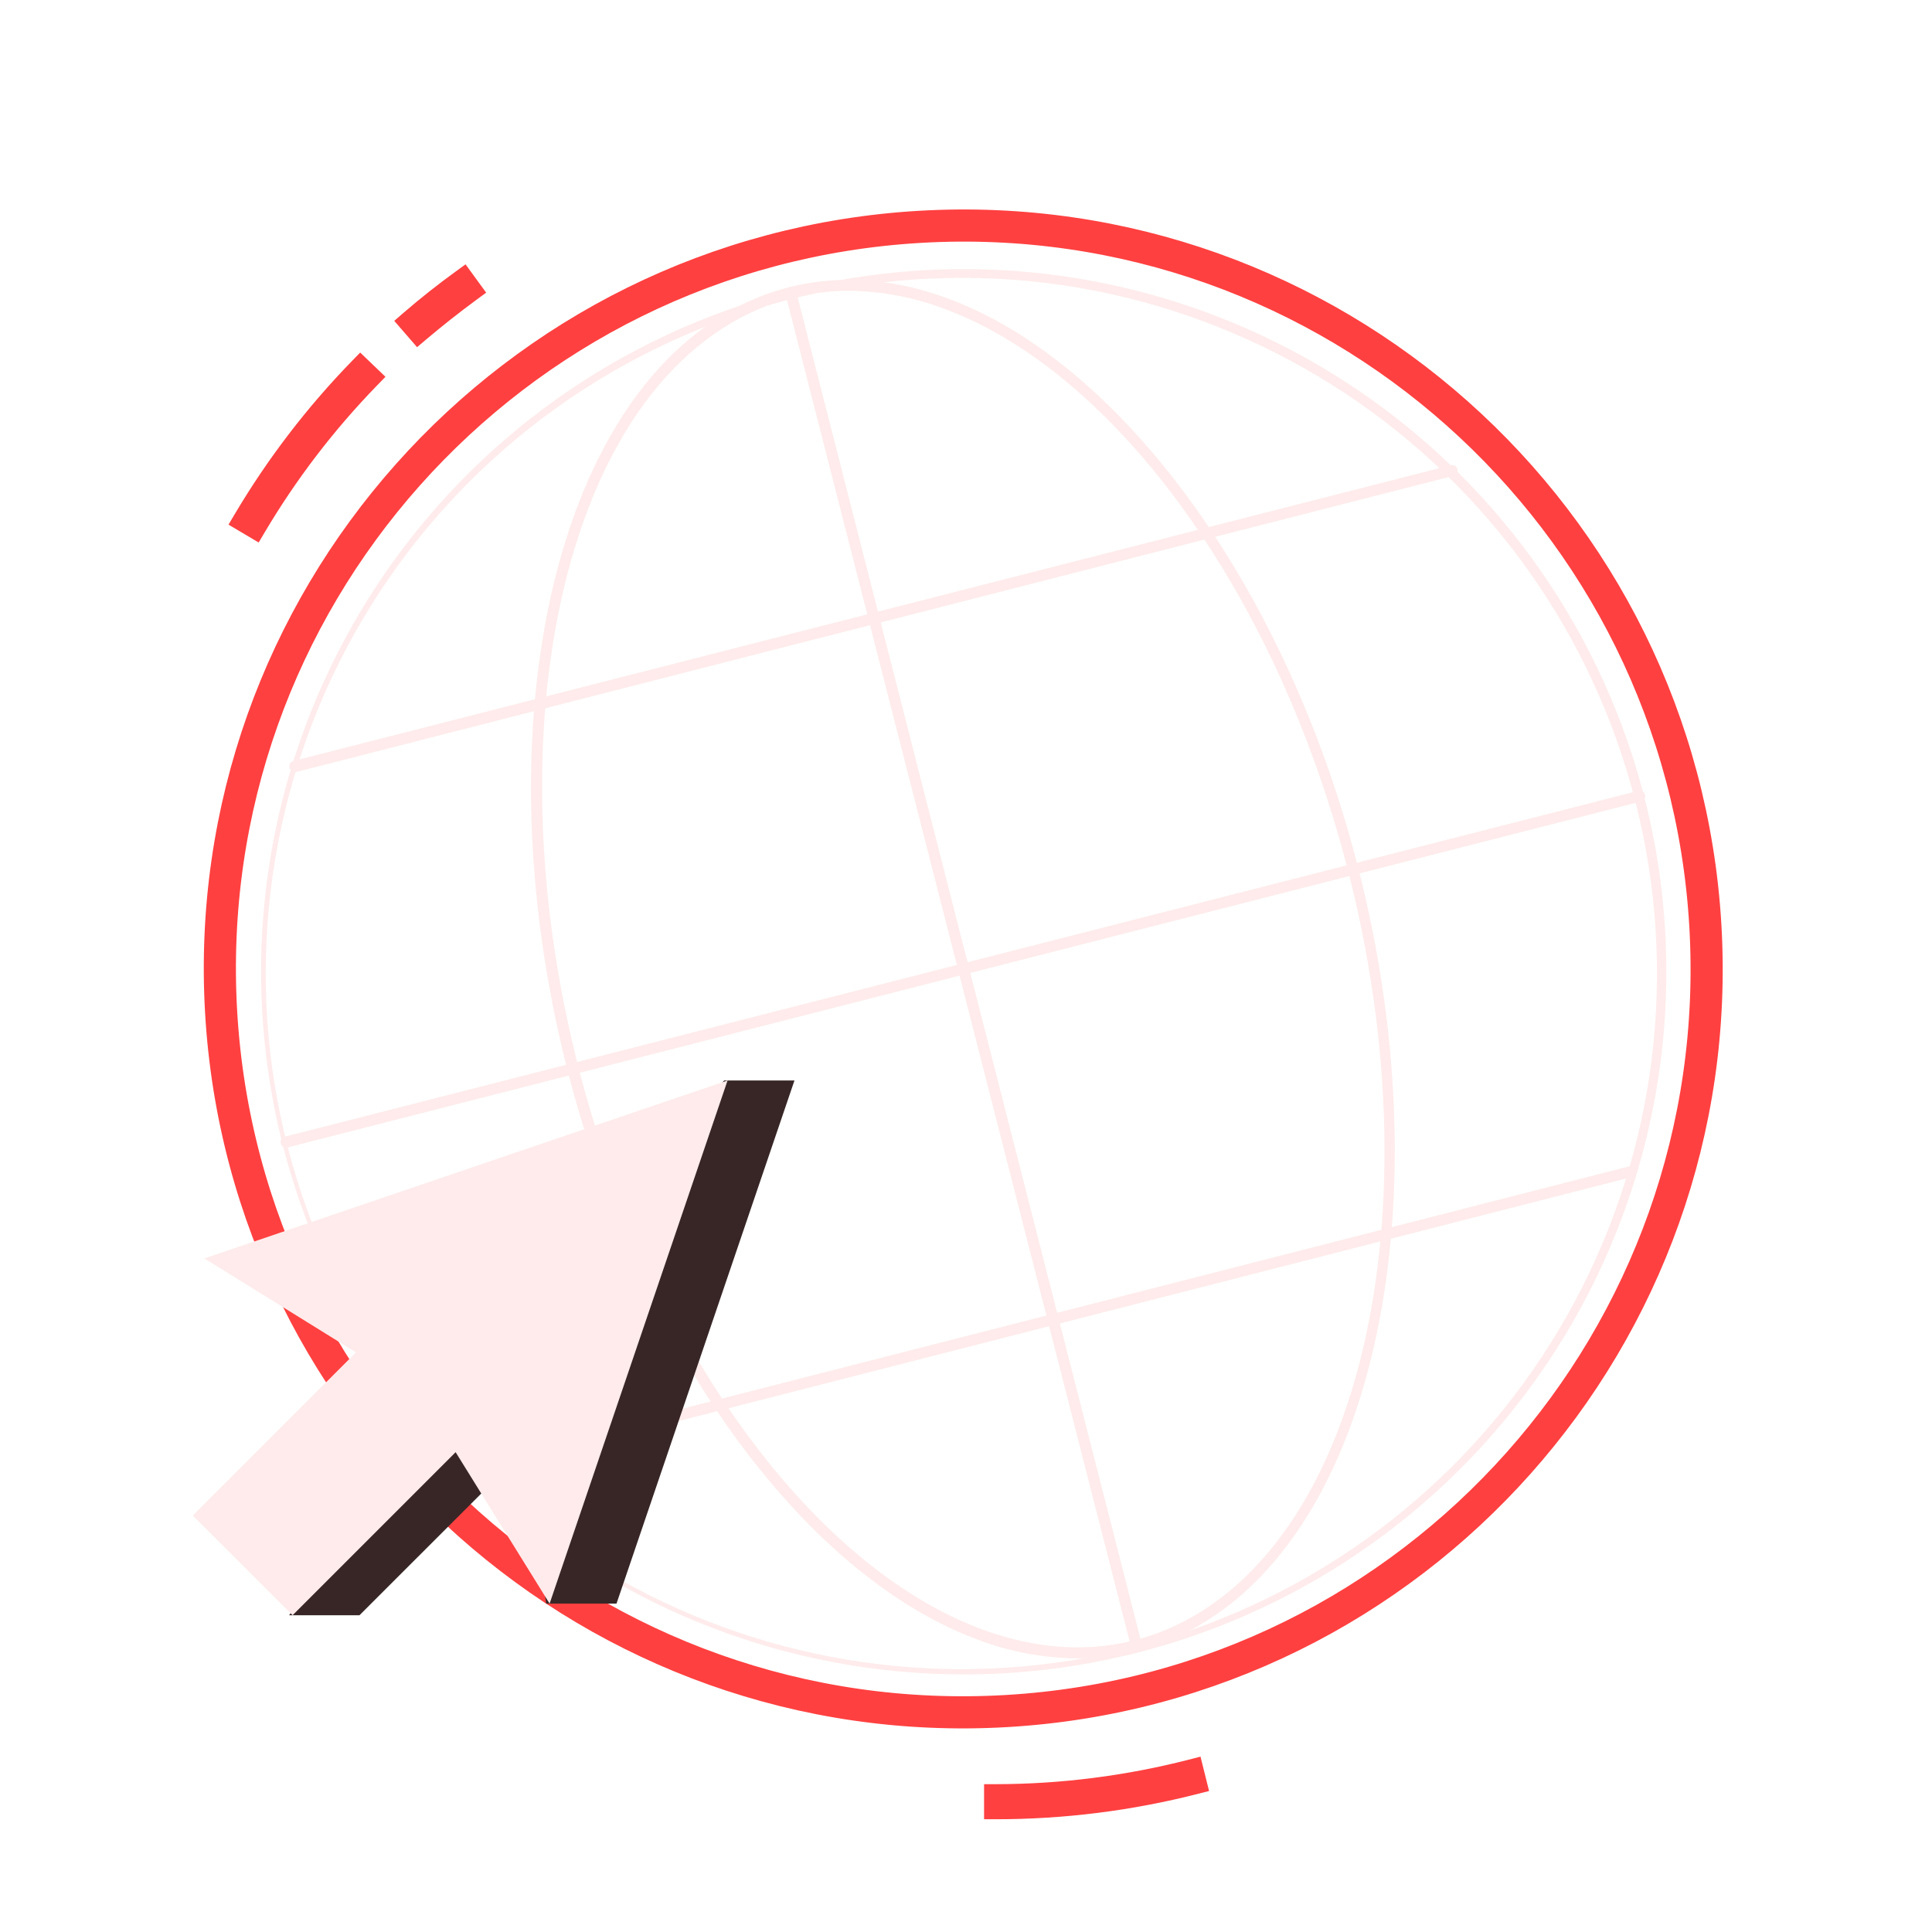 <svg width="481" height="481" viewBox="0 0 481 481" fill="none" xmlns="http://www.w3.org/2000/svg">
    <path d="M424.574 230.45C430.529 332.489 352.637 420.036 250.597 425.991C148.558 431.946 61.011 354.054 55.056 252.015C49.101 149.975 126.993 62.428 229.032 56.473C331.072 50.518 418.619 128.41 424.574 230.45Z" stroke="#FF4040" stroke-width="8"/>
    <path d="M103.026 83.212L103.996 84.332L105.128 83.375C109.17 79.957 113.429 76.593 117.742 73.419L118.945 72.535L118.066 71.328L116.455 69.117L115.573 67.906L114.361 68.787C109.935 72.003 105.56 75.442 101.402 79.049L100.269 80.032L101.251 81.165L103.026 83.212Z" fill="#FF4040" stroke="#FF4040" stroke-width="3"/>
    <path d="M63.873 133.011L64.638 131.721C72.54 118.391 81.988 106.042 92.787 94.929L93.84 93.846L92.749 92.801L90.784 90.917L89.709 89.887L88.671 90.954C77.558 102.383 67.837 115.086 59.71 128.799L58.945 130.089L60.235 130.854L62.583 132.246L63.873 133.011Z" fill="#FF4040" stroke="#FF4040" stroke-width="3"/>
    <path d="M246.5 449.927V451.427L248 451.427C264.78 451.426 281.495 449.329 297.755 445.183L299.201 444.815L298.839 443.366L298.157 440.636L297.791 439.171L296.328 439.547C280.537 443.604 264.301 445.67 247.998 445.697L246.5 445.699V447.197V449.927Z" fill="#FF4040" stroke="#FF4040" stroke-width="3"/>
    <path d="M240.069 416.866C196.776 416.899 155.008 400.878 122.843 371.9C90.678 342.921 70.401 303.045 65.934 259.983C61.467 216.921 73.127 173.732 98.659 138.768C124.19 103.805 161.78 79.551 204.158 70.698C246.537 61.844 290.693 69.019 328.087 90.836C365.481 112.653 393.457 147.561 406.604 188.81C419.752 230.059 417.136 274.718 399.263 314.15C381.391 353.582 349.531 384.985 309.845 402.288C287.841 411.906 264.084 416.87 240.069 416.866ZM239.632 69.184C196.498 69.113 154.89 85.139 122.951 114.128C91.011 143.117 71.038 182.982 66.942 225.921C62.845 268.859 74.919 311.782 100.801 346.287C126.683 380.793 164.509 404.399 206.878 412.485C249.247 420.571 293.109 412.555 329.879 390.006C366.65 367.457 393.682 331.999 405.687 290.569C417.692 249.14 413.804 204.721 394.785 166.007C375.766 127.293 342.985 97.069 302.857 81.251C282.732 73.275 261.28 69.181 239.632 69.184Z" fill="#FFEBEB"/>
    <path d="M268.275 412.878C259.881 412.815 251.563 411.272 243.706 408.319C206.033 394.505 169.998 350.39 149.469 293.198C117.256 203.111 131.425 106.527 181 77.836C197.379 68.363 216.325 67.107 235.762 74.232C273.407 88.046 309.469 132.161 329.971 189.353C362.184 279.44 348.043 376.024 298.44 404.715C289.29 410.07 278.877 412.887 268.275 412.878ZM211.356 72.403C201.201 72.39 191.224 75.075 182.447 80.183C133.936 108.247 120.341 203.412 152.145 292.297C172.319 348.725 207.807 392.212 244.743 405.752C263.388 412.577 281.515 411.403 297.157 402.367C345.695 374.304 359.345 279.139 327.487 190.253C307.313 133.826 271.824 90.339 234.888 76.798C227.363 73.962 219.398 72.474 211.356 72.403Z" fill="#FFEBEB"/>
    <path d="M71.394 285.691C71.032 285.738 70.666 285.639 70.377 285.417C70.087 285.194 69.898 284.865 69.851 284.503C69.804 284.141 69.903 283.776 70.126 283.486C70.348 283.197 70.677 283.008 71.039 282.961L407.91 196.887C408.082 196.838 408.262 196.825 408.44 196.849C408.617 196.872 408.788 196.932 408.941 197.024C409.095 197.116 409.228 197.239 409.332 197.384C409.436 197.53 409.51 197.695 409.548 197.87C409.593 198.044 409.603 198.225 409.578 198.403C409.553 198.58 409.493 198.752 409.402 198.906C409.311 199.061 409.19 199.196 409.046 199.304C408.902 199.412 408.739 199.49 408.565 199.535L71.721 285.636L71.394 285.691Z" fill="#FFEBEB"/>
    <path d="M282.907 411.076C282.603 411.077 282.308 410.975 282.07 410.787C281.832 410.598 281.665 410.334 281.597 410.038L195.55 73.195C195.466 72.844 195.522 72.474 195.705 72.164C195.888 71.853 196.185 71.626 196.533 71.53C196.706 71.484 196.888 71.474 197.065 71.499C197.243 71.524 197.415 71.584 197.569 71.675C197.724 71.767 197.859 71.888 197.967 72.031C198.075 72.175 198.153 72.338 198.198 72.512L284.272 409.356C284.317 409.53 284.327 409.711 284.302 409.889C284.277 410.067 284.218 410.238 284.126 410.393C284.035 410.547 283.914 410.682 283.77 410.79C283.627 410.898 283.463 410.977 283.289 411.021L282.907 411.076Z" fill="#FFEBEB"/>
    <path d="M118.102 366.742C117.795 366.745 117.496 366.644 117.253 366.456C117.01 366.268 116.838 366.003 116.764 365.705C116.72 365.533 116.709 365.353 116.735 365.177C116.76 365.001 116.82 364.832 116.912 364.679C117.003 364.527 117.124 364.394 117.268 364.289C117.411 364.184 117.574 364.108 117.747 364.067L405.725 290.359C405.899 290.314 406.08 290.304 406.258 290.329C406.436 290.354 406.607 290.414 406.762 290.505C406.917 290.596 407.052 290.717 407.16 290.861C407.268 291.004 407.346 291.168 407.391 291.342C407.474 291.693 407.419 292.062 407.235 292.373C407.052 292.684 406.755 292.911 406.408 293.007L118.43 366.715C118.324 366.75 118.212 366.76 118.102 366.742Z" fill="#FFEBEB"/>
    <path d="M73.577 192.137C73.215 192.184 72.849 192.085 72.56 191.863C72.271 191.64 72.082 191.311 72.035 190.949C71.988 190.587 72.087 190.222 72.309 189.932C72.532 189.643 72.86 189.454 73.222 189.407L361.201 115.836C361.374 115.791 361.555 115.781 361.733 115.806C361.911 115.831 362.082 115.89 362.237 115.982C362.392 116.073 362.527 116.194 362.635 116.338C362.743 116.481 362.821 116.645 362.866 116.819C362.949 117.166 362.892 117.532 362.709 117.838C362.525 118.145 362.229 118.367 361.883 118.457L73.905 192.164L73.577 192.137Z" fill="#FFEBEB"/>
    <path d="M153.488 399.244L197.794 269H180.295L116.443 336.702L72 402.138H89.499L130.12 361.544L135.989 399.244H153.488Z" fill="#382626"/>
    <path d="M136.831 399.244L181.138 269L50.894 313.306L88.621 336.702L48 377.323L72.842 402.138L113.436 361.544L136.831 399.244Z" fill="#FFEBEB"/>
</svg>
